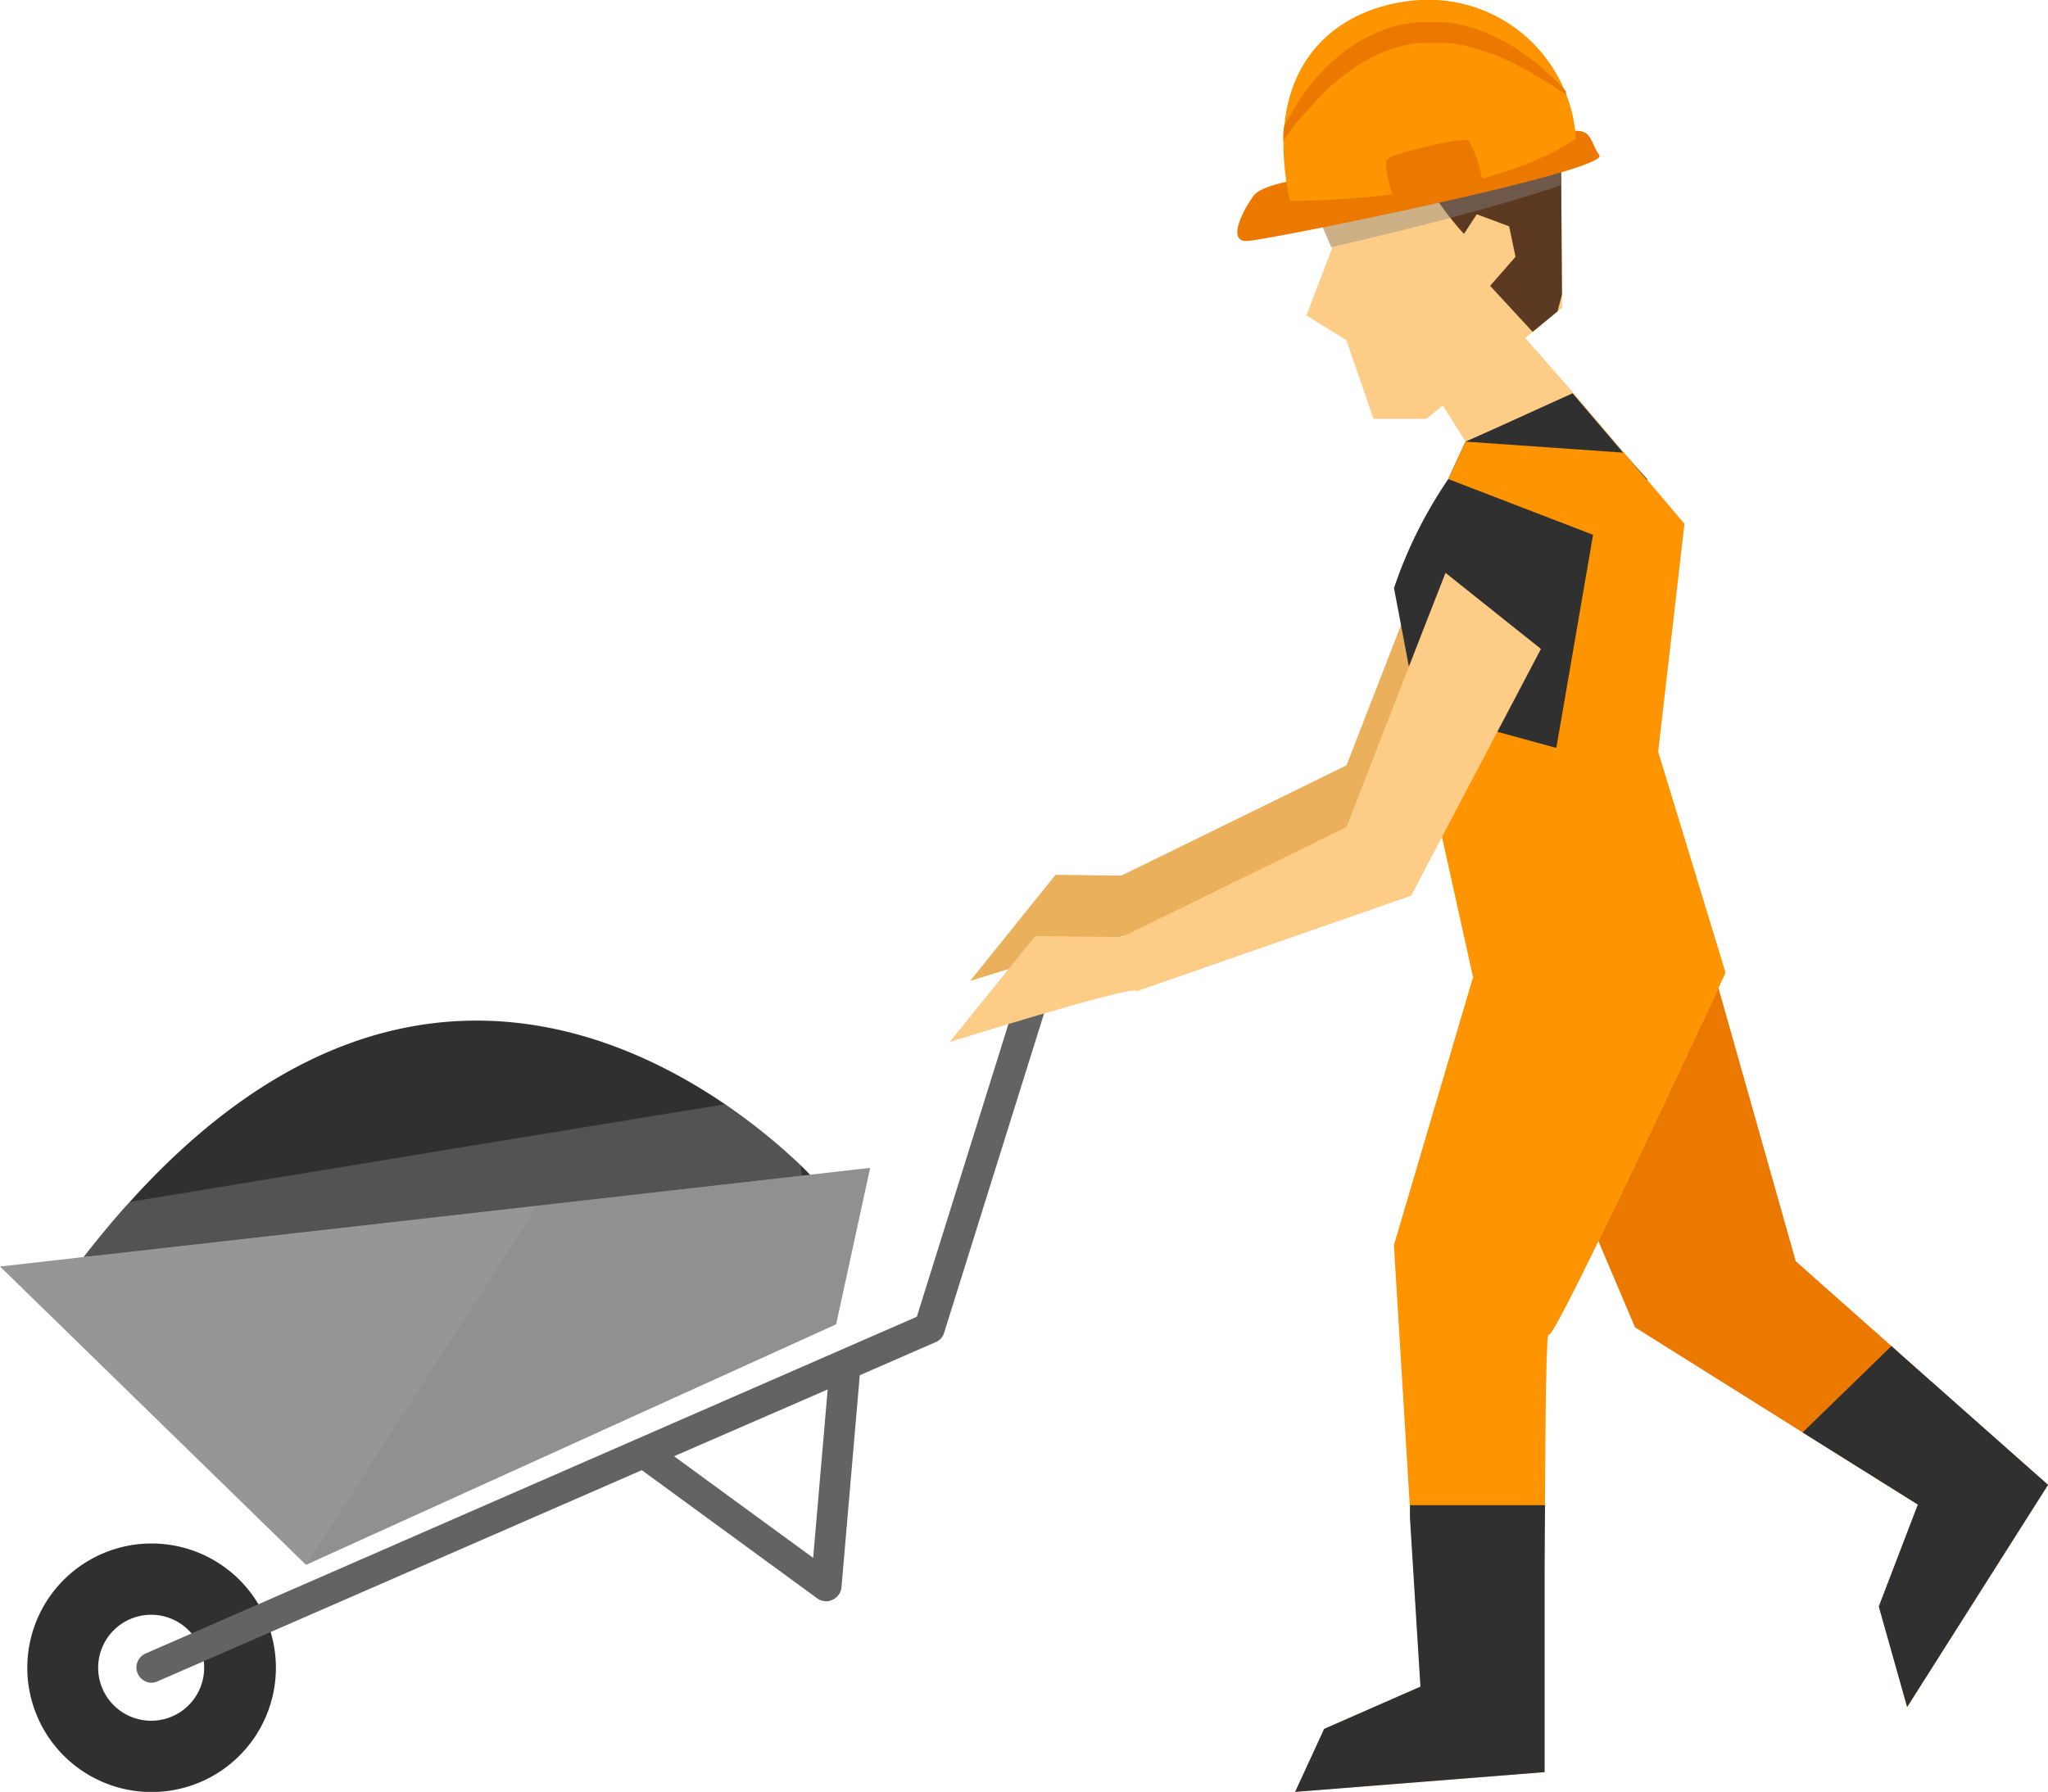 <svg xmlns="http://www.w3.org/2000/svg" viewBox="0 0 141.04 123.43"><defs><style>.cls-1{isolation:isolate;}.cls-2{fill:#303030;}.cls-3{fill:#878787;opacity:0.4;mix-blend-mode:color-burn;}.cls-4{fill:#969696;}.cls-5{fill:#636363;}.cls-6{fill:#ebb05b;}.cls-7{fill:#fdcc86;}.cls-8{fill:#5c3921;}.cls-9{fill:#eb7900;}.cls-10{fill:#fd9400;}</style></defs><g class="cls-1"><g id="Layer_2" data-name="Layer 2"><g id="Layer_1-2" data-name="Layer 1"><path class="cls-2" d="M57,82.2l-1.61.14L5.76,86.59c1.07-1.37,2.12-2.64,3.18-3.8,16.56-18.38,32.27-12.67,41-6.72a41.84,41.84,0,0,1,5.21,4.21C56.32,81.43,57,82.2,57,82.2Z"></path><path class="cls-3" d="M55.37,82.34,5.76,86.59c1.07-1.37,2.12-2.64,3.18-3.8,11-1.81,31.75-5.23,41-6.72a41.84,41.84,0,0,1,5.21,4.21Z"></path><polygon class="cls-4" points="59.92 80.45 57.58 91.22 21.07 107.79 0 87.24 37.02 83.05 59.92 80.45"></polygon><path class="cls-2" d="M10.4,111.23a3.65,3.65,0,1,1-3.64,3.64,3.65,3.65,0,0,1,3.64-3.64Zm0-4.91A8.56,8.56,0,1,0,19,114.87a8.56,8.56,0,0,0-8.56-8.55Z"></path><path class="cls-5" d="M72.28,65a1.05,1.05,0,0,0-1.32.7l-7.82,25L10,113.91a1.05,1.05,0,0,0,.42,2,1,1,0,0,0,.42-.09l33.36-14.55,12.08,8.83a1.07,1.07,0,0,0,.62.2.94.94,0,0,0,.43-.1,1.06,1.06,0,0,0,.62-.86l1.26-14.61,5.23-2.28a1,1,0,0,0,.58-.65L73,66.3A1.07,1.07,0,0,0,72.28,65ZM56,107.31l-9.58-7L57,95.71Z"></path><polygon class="cls-3" points="59.92 80.45 57.58 91.22 21.07 107.79 37.02 83.05 59.92 80.45"></polygon><path class="cls-6" d="M79.93,60.35l-7.24-.09-5.88,7.31s12-3.77,12.88-3.55Z"></path><path class="cls-6" d="M106.12,40.48l-8.94,17L78.28,64,75.22,61.3l17.51-8.58s6.79-17.49,6.82-17.52Z"></path><polygon class="cls-7" points="107.58 21.2 107.27 21.45 105.55 22.86 98.24 28.85 94.59 28.85 92.72 23.43 89.97 21.73 91.74 17.1 91.71 17.03 90.67 14.7 90.67 10.81 99.59 9.53 103.93 8.9 107.48 8.39 107.49 9.18 107.51 12.77 107.57 20.29 107.58 21.2"></polygon><path class="cls-8" d="M107.57,20.29l-.31,1.16-1.71,1.41-2.93-3.17,1.75-2-.44-2.1-2.23-.83-.88,1.35c-1.86-2-3.39-4.75-3.12-4.58l1.89-2,7.9-1.14Z"></path><path class="cls-3" d="M107.49,9.18c-1.06-.1-2.27-.2-3.56-.28l-4.34.63-8.92,1.28V14.7l1,2.33c3.36-.77,10.85-2.56,15.8-4.26Z"></path><path class="cls-9" d="M89.57,12.34s-2.63.37-3.21,1.11-2,3.24-.45,3.15,25-4.84,24.23-5.91-.36-2.08-2.72-1.53Z"></path><path class="cls-10" d="M108.53,9.56s-3.06,2.29-9.38,3.37a65,65,0,0,1-10.31.91,17.89,17.89,0,0,1-.45-4.17c0-.36,0-.7.06-1C89,2.86,93.33.28,97.78,0a10.17,10.17,0,0,1,10,6.3c0,.06,0,.11.07.17A10.07,10.07,0,0,1,108.53,9.56Z"></path><path class="cls-9" d="M107.87,6.49l-.05,0c-.16-.1-.4-.25-.69-.45l-.48-.32-.59-.35-.66-.4c-.23-.12-.48-.26-.75-.39l-.39-.22-.43-.19c-.29-.12-.58-.28-.89-.39l-1-.35-1-.28c-.35-.06-.7-.14-1.06-.19l-.54,0-.27,0h-.82l-.55,0a10.5,10.5,0,0,0-1.1.18l-.53.15-.26.08-.26.1-.52.21-.5.24a11.35,11.35,0,0,0-1.85,1.17c-.29.2-.55.45-.82.66s-.52.46-.75.7c-.49.47-.9,1-1.29,1.39s-.73.87-1,1.26l-.44.61c0-.36,0-.7.06-1,.2-.41.45-.85.74-1.32A18,18,0,0,1,90.36,5.7c.22-.28.48-.54.73-.82s.53-.54.84-.79a10.52,10.52,0,0,1,2-1.41,10,10,0,0,1,2.37-.94,9.48,9.48,0,0,1,1.28-.21c.22,0,.43,0,.65,0h1l.31,0,.62.09c.41.07.8.18,1.18.27l1.1.4,1,.48c.32.16.61.36.89.52a4.32,4.32,0,0,1,.42.27c.13.09.26.18.38.28l.71.52.59.53.52.46.41.43.49.52C107.82,6.38,107.85,6.43,107.87,6.49Z"></path><path class="cls-9" d="M95.93,13.51s-.76-2.22-.35-2.58,5.18-1.51,5.54-1.26a7.76,7.76,0,0,1,1,3.06Z"></path><polygon class="cls-9" points="141.04 102.28 131.34 117.58 129.39 110.66 132.08 103.64 124.14 98.67 112.6 91.43 106.12 76.17 116.57 61.81 118.43 68.35 123.67 86.88 130.26 92.72 131.07 93.45 141.04 102.28"></polygon><polygon class="cls-2" points="141.04 102.28 131.34 117.58 129.39 110.66 132.08 103.64 124.14 98.67 130.26 92.72 131.07 93.45 141.04 102.28"></polygon><path class="cls-7" d="M118.83,67S107,92.5,106.66,91.93c-.16-.25-.23,5.32-.27,11.75,0,1.37,0,2.79,0,4.21,0,7.22,0,14.18,0,14.18l-17.18,1.36,2-4.34,6.63-2.91-.72-11.62,0-.88L96,85.77l5.45-18.46L100,60.79l-1.35-6.08,0-.61-.43-5.05-.91-10.72,1-2.11h0L99.74,33l1.19-2.58h0v0l-3.69-5.86,7.4-1.74L108.3,27l3.51,4.12L113.43,33,116,36.08l-1.81,15.7Z"></path><path class="cls-2" d="M113.43,33l-.61,6-3.1,15.45L104.41,60l-2.7-2.74L98.58,54.1,96,40.51A30.54,30.54,0,0,1,99.74,33l1.19-2.58h0v0c2.26-1,5.27-2.38,7.37-3.33l3.51,4.12Z"></path><path class="cls-7" d="M78.53,64.56l-7.24-.08-5.89,7.3s12-3.77,12.88-3.54Z"></path><path class="cls-10" d="M118.83,67S107,92.5,106.66,91.93c-.19-.3-.24,4.95-.27,12.91l-9.25-.28L96,85.77l5.45-18.46-2.79-12.6-.48-5.66,9,2.47,2.53-14.68L99.74,33l1.19-2.58,10.88.76L116,36.08l-1.81,15.7Z"></path><path class="cls-2" d="M106.37,107.89c0,7.22,0,14.18,0,14.18l-17.18,1.36,2-4.34,6.63-2.91-.72-11.62,0-.88h9.3C106.39,105.05,106.38,106.47,106.37,107.89Z"></path><path class="cls-7" d="M106.12,44.7l-8.94,17-18.9,6.58-3.06-2.73,17.51-8.58s6.79-17.48,6.82-17.51Z"></path></g></g></g></svg>